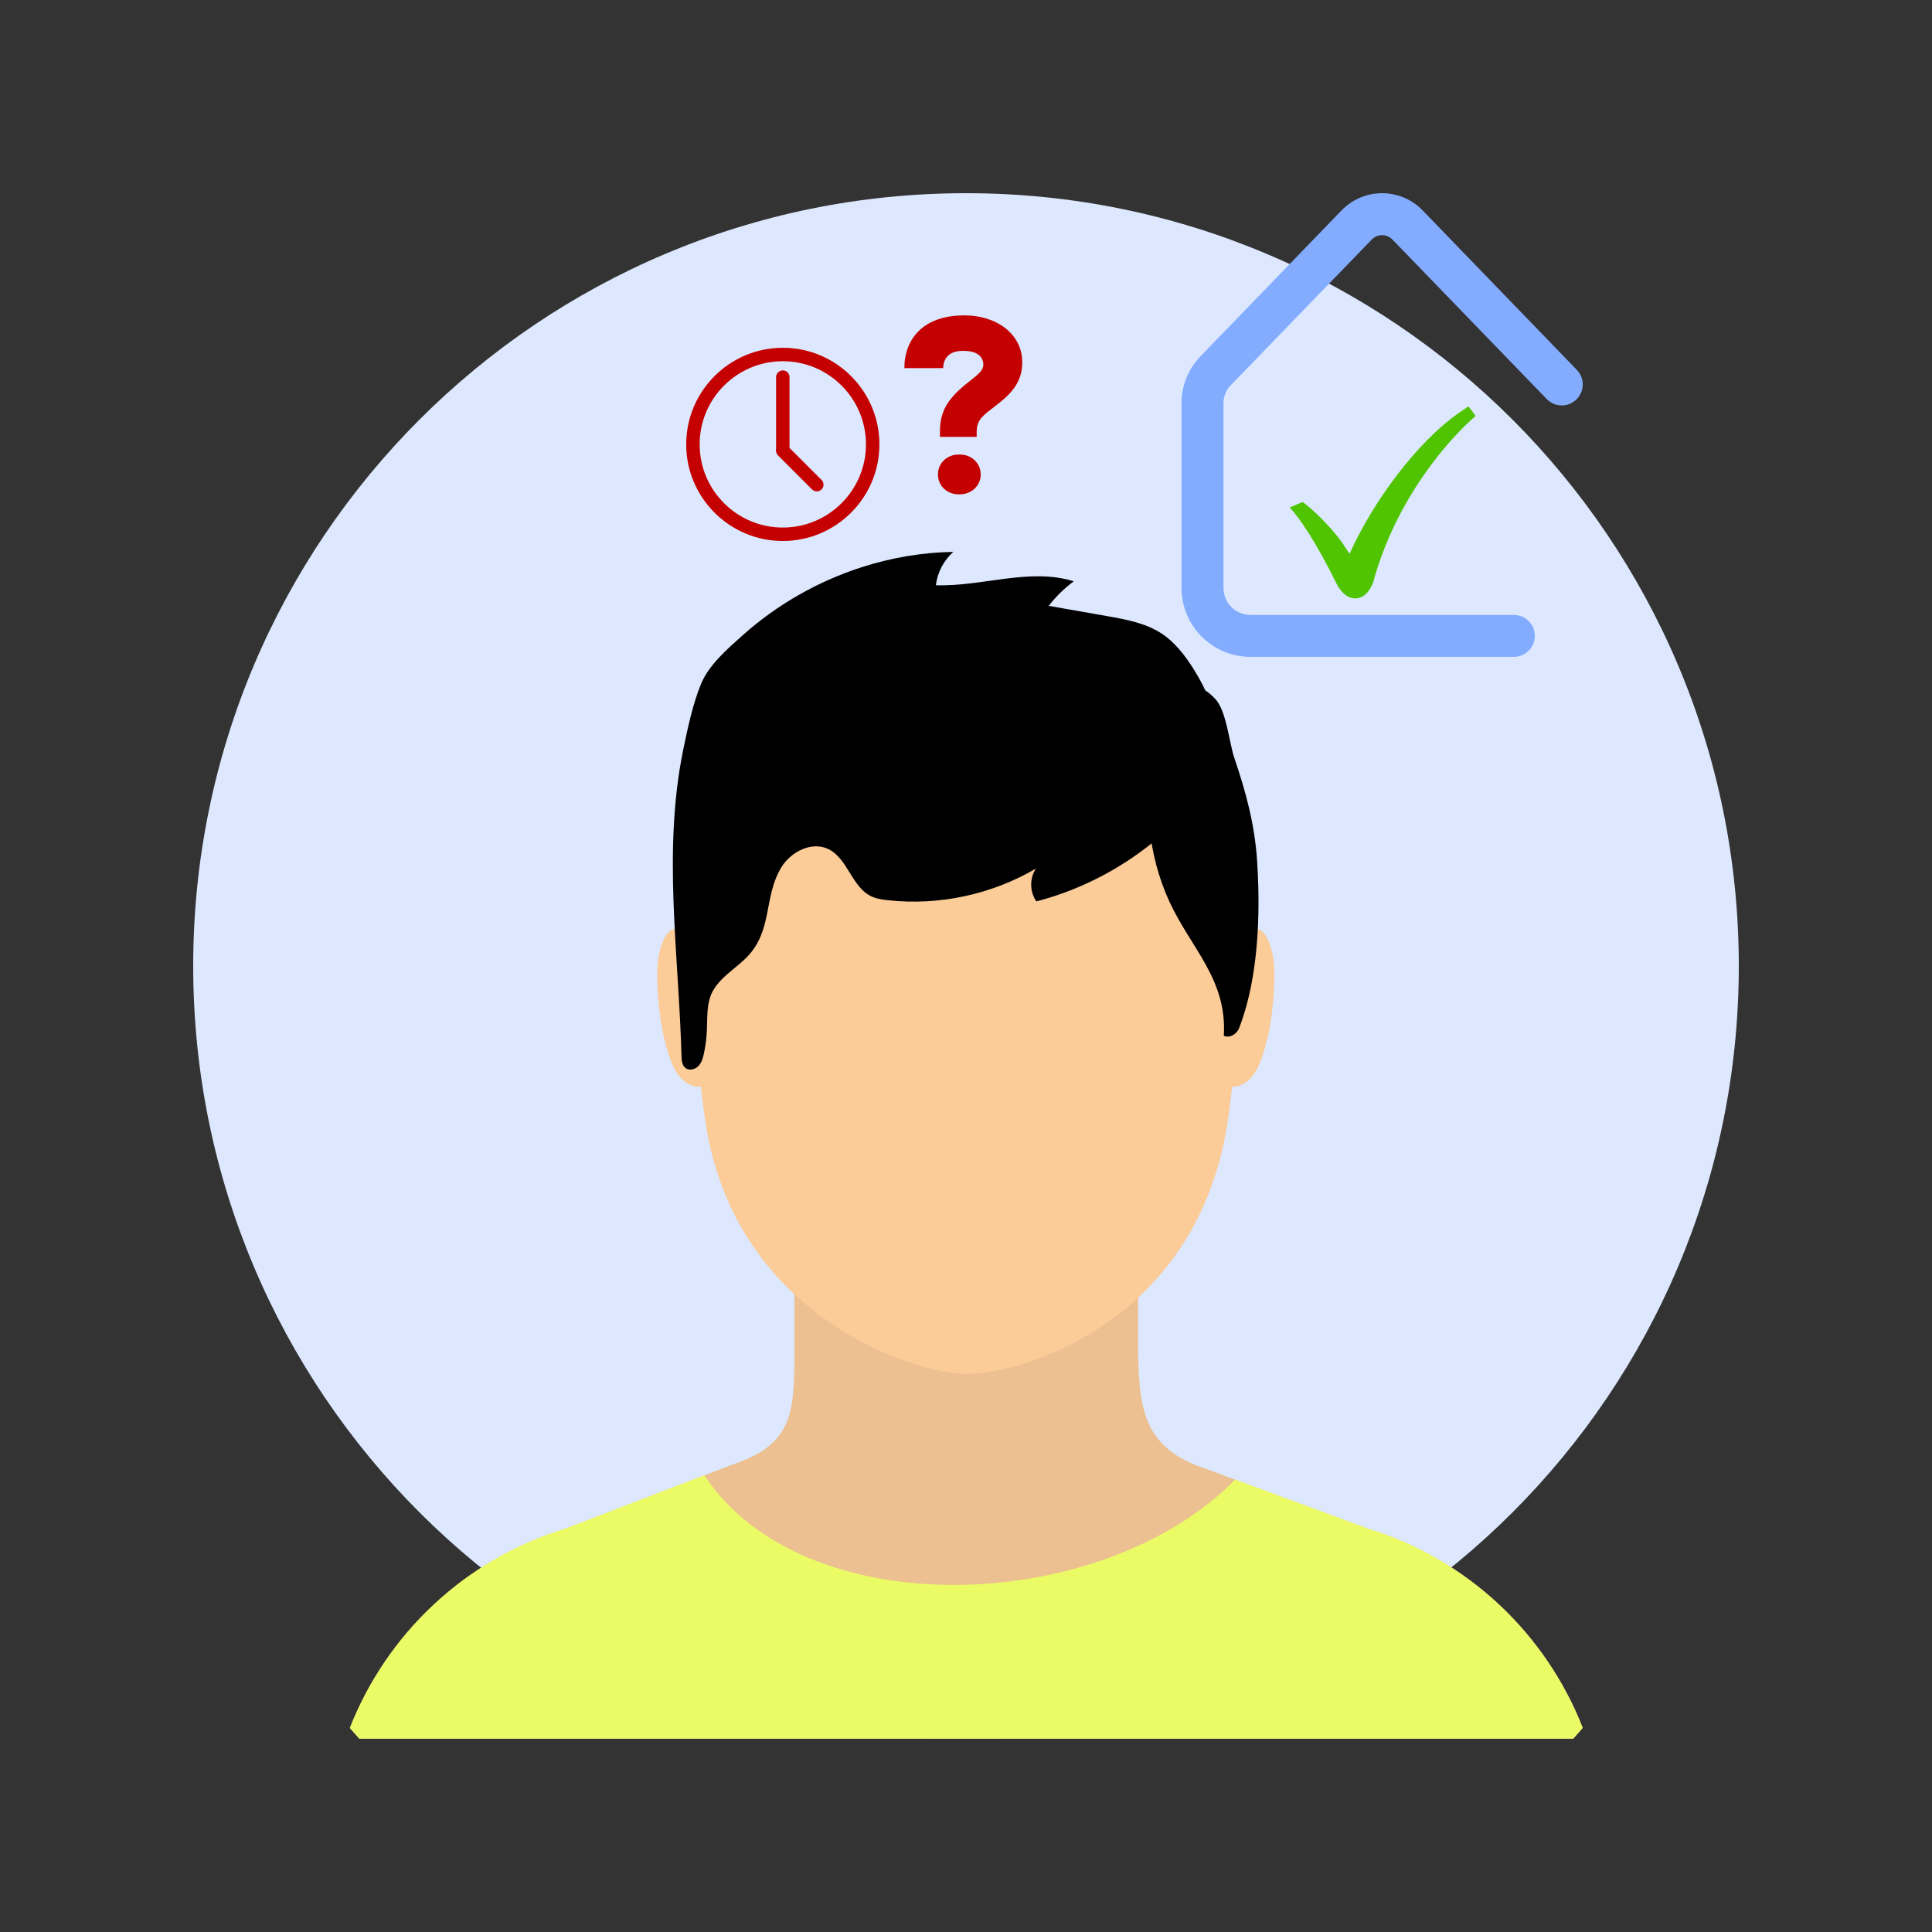 <svg xmlns="http://www.w3.org/2000/svg" xmlns:xlink="http://www.w3.org/1999/xlink" width="5000" viewBox="0 0 3750 3750" height="5000" preserveAspectRatio="xMidYMid meet"><rect x="0" y="0" width="3750" height="3750" fill="#333333" stroke="none"/><defs><clipPath id="1f40d8046f"><path d="M 375 375 L 3375 375 L 3375 3375 L 375 3375 Z M 375 375 "></path></clipPath><clipPath id="17bc7674ff"><path d="M 1875 375 C 1046.574 375 375 1046.574 375 1875 C 375 2703.426 1046.574 3375 1875 3375 C 2703.426 3375 3375 2703.426 3375 1875 C 3375 1046.574 2703.426 375 1875 375 Z M 1875 375 "></path></clipPath><clipPath id="49604fdc94"><path d="M 2503.676 788 L 2864.426 788 L 2864.426 1162 L 2503.676 1162 Z M 2503.676 788 "></path></clipPath><clipPath id="bc201f23f1"><path d="M 1331.883 675 L 1706.883 675 L 1706.883 1050 L 1331.883 1050 Z M 1331.883 675 "></path></clipPath></defs><g id="0803549efa"><g clip-rule="nonzero" clip-path="url(#1f40d8046f)"><g clip-rule="nonzero" clip-path="url(#17bc7674ff)"><path style=" stroke:none;fill-rule:nonzero;fill:#dde8ff;fill-opacity:1;" d="M 375 375 L 3375 375 L 3375 3375 L 375 3375 Z M 375 375 "></path></g></g><path style=" stroke:none;fill-rule:nonzero;fill:#83acff;fill-opacity:1;" d="M 2938.312 1274.906 L 2426.949 1274.906 C 2424.762 1274.906 2422.574 1274.848 2420.391 1274.738 C 2418.207 1274.629 2416.027 1274.465 2413.852 1274.25 C 2411.676 1274.031 2409.508 1273.762 2407.344 1273.438 C 2405.184 1273.117 2403.027 1272.742 2400.883 1272.312 C 2398.742 1271.883 2396.609 1271.402 2394.488 1270.871 C 2392.367 1270.336 2390.262 1269.754 2388.168 1269.117 C 2386.078 1268.48 2384 1267.793 2381.941 1267.055 C 2379.887 1266.316 2377.848 1265.527 2375.828 1264.691 C 2373.809 1263.852 2371.809 1262.965 2369.832 1262.027 C 2367.855 1261.094 2365.906 1260.109 2363.977 1259.078 C 2362.047 1258.047 2360.148 1256.969 2358.273 1255.844 C 2356.398 1254.719 2354.551 1253.547 2352.734 1252.332 C 2350.914 1251.117 2349.129 1249.859 2347.371 1248.555 C 2345.617 1247.254 2343.895 1245.906 2342.203 1244.52 C 2340.512 1243.133 2338.859 1241.703 2337.238 1240.234 C 2335.617 1238.766 2334.035 1237.262 2332.488 1235.715 C 2330.941 1234.168 2329.434 1232.586 2327.969 1230.965 C 2326.5 1229.344 2325.07 1227.688 2323.684 1226 C 2322.297 1224.309 2320.949 1222.586 2319.648 1220.832 C 2318.344 1219.074 2317.086 1217.289 2315.871 1215.469 C 2314.656 1213.652 2313.484 1211.805 2312.359 1209.93 C 2311.234 1208.055 2310.156 1206.152 2309.125 1204.227 C 2308.094 1202.297 2307.109 1200.348 2306.172 1198.371 C 2305.238 1196.395 2304.352 1194.395 2303.512 1192.375 C 2302.676 1190.355 2301.887 1188.316 2301.148 1186.258 C 2300.41 1184.203 2299.723 1182.125 2299.086 1180.035 C 2298.449 1177.941 2297.867 1175.836 2297.332 1173.715 C 2296.801 1171.594 2296.32 1169.461 2295.891 1167.316 C 2295.461 1165.176 2295.086 1163.02 2294.762 1160.859 C 2294.441 1158.695 2294.172 1156.527 2293.953 1154.352 C 2293.738 1152.176 2293.574 1149.996 2293.465 1147.812 C 2293.355 1145.629 2293.297 1143.441 2293.297 1141.254 L 2293.297 782.789 C 2293.285 778.578 2293.48 774.375 2293.879 770.184 C 2294.273 765.988 2294.875 761.824 2295.672 757.688 C 2296.473 753.555 2297.473 749.469 2298.668 745.43 C 2299.863 741.391 2301.25 737.418 2302.828 733.512 C 2304.406 729.609 2306.172 725.789 2308.121 722.055 C 2310.066 718.32 2312.191 714.691 2314.492 711.16 C 2316.789 707.633 2319.254 704.223 2321.883 700.934 C 2324.516 697.641 2327.297 694.484 2330.23 691.465 L 2603.785 408.562 C 2605.059 407.242 2606.363 405.953 2607.699 404.695 C 2609.035 403.438 2610.402 402.215 2611.801 401.027 C 2613.199 399.84 2614.625 398.688 2616.082 397.57 C 2617.539 396.457 2619.023 395.375 2620.531 394.336 C 2622.043 393.293 2623.578 392.289 2625.141 391.328 C 2626.699 390.363 2628.285 389.438 2629.891 388.555 C 2631.5 387.668 2633.129 386.824 2634.777 386.023 C 2636.426 385.219 2638.098 384.461 2639.785 383.742 C 2641.473 383.023 2643.18 382.348 2644.898 381.715 C 2646.621 381.082 2648.359 380.492 2650.109 379.945 C 2651.863 379.402 2653.625 378.898 2655.402 378.441 C 2657.18 377.984 2658.969 377.574 2660.766 377.207 C 2662.562 376.84 2664.371 376.52 2666.184 376.242 C 2667.996 375.969 2669.816 375.738 2671.641 375.555 C 2673.469 375.371 2675.297 375.23 2677.129 375.141 C 2678.961 375.047 2680.793 375 2682.629 375 C 2684.465 375 2686.297 375.047 2688.129 375.141 C 2689.961 375.23 2691.793 375.371 2693.617 375.555 C 2695.441 375.738 2697.262 375.969 2699.074 376.242 C 2700.891 376.52 2702.695 376.84 2704.492 377.207 C 2706.289 377.574 2708.078 377.984 2709.855 378.441 C 2711.633 378.898 2713.395 379.402 2715.148 379.945 C 2716.898 380.492 2718.637 381.082 2720.359 381.715 C 2722.082 382.348 2723.785 383.023 2725.473 383.742 C 2727.164 384.461 2728.832 385.219 2730.48 386.023 C 2732.133 386.824 2733.758 387.668 2735.367 388.555 C 2736.973 389.438 2738.559 390.363 2740.121 391.328 C 2741.68 392.289 2743.215 393.293 2744.727 394.336 C 2746.238 395.375 2747.719 396.457 2749.176 397.57 C 2750.633 398.688 2752.059 399.84 2753.457 401.027 C 2754.855 402.215 2756.223 403.438 2757.559 404.695 C 2758.895 405.953 2760.199 407.242 2761.473 408.562 L 3060.527 717.824 C 3061.461 718.777 3062.344 719.777 3063.18 720.82 C 3064.016 721.867 3064.797 722.949 3065.523 724.066 C 3066.25 725.188 3066.922 726.34 3067.539 727.527 C 3068.152 728.715 3068.707 729.93 3069.203 731.168 C 3069.695 732.41 3070.129 733.672 3070.5 734.957 C 3070.871 736.238 3071.176 737.539 3071.418 738.852 C 3071.66 740.168 3071.84 741.488 3071.949 742.82 C 3072.062 744.152 3072.109 745.484 3072.09 746.824 C 3072.07 748.16 3071.984 749.488 3071.836 750.816 C 3071.684 752.145 3071.469 753.461 3071.188 754.77 C 3070.91 756.074 3070.562 757.363 3070.156 758.637 C 3069.75 759.91 3069.281 761.16 3068.75 762.387 C 3068.219 763.613 3067.629 764.809 3066.98 765.977 C 3066.332 767.145 3065.629 768.277 3064.867 769.379 C 3064.109 770.477 3063.297 771.535 3062.43 772.555 C 3061.566 773.574 3060.652 774.547 3059.695 775.477 C 3058.734 776.402 3057.73 777.285 3056.684 778.113 C 3055.637 778.945 3054.551 779.719 3053.426 780.441 C 3052.301 781.164 3051.145 781.832 3049.957 782.441 C 3048.766 783.051 3047.551 783.598 3046.309 784.086 C 3045.062 784.578 3043.801 785.004 3042.516 785.367 C 3041.23 785.734 3039.93 786.031 3038.613 786.27 C 3037.297 786.508 3035.977 786.676 3034.645 786.781 C 3033.312 786.891 3031.977 786.93 3030.641 786.902 C 3029.305 786.879 3027.973 786.785 3026.648 786.629 C 3025.32 786.473 3024.004 786.254 3022.699 785.965 C 3021.395 785.68 3020.105 785.328 3018.836 784.918 C 3017.566 784.504 3016.316 784.027 3015.094 783.492 C 3013.871 782.957 3012.676 782.359 3011.512 781.707 C 3010.344 781.055 3009.215 780.344 3008.121 779.578 C 3007.023 778.812 3005.969 777.996 3004.953 777.125 C 3003.941 776.258 3002.969 775.34 3002.047 774.375 L 2702.969 465.234 C 2702.316 464.539 2701.633 463.883 2700.914 463.258 C 2700.199 462.637 2699.449 462.051 2698.672 461.504 C 2697.895 460.957 2697.094 460.453 2696.262 459.988 C 2695.434 459.523 2694.582 459.102 2693.711 458.723 C 2692.84 458.348 2691.949 458.016 2691.043 457.727 C 2690.137 457.441 2689.219 457.199 2688.289 457.008 C 2687.355 456.816 2686.418 456.672 2685.473 456.574 C 2684.527 456.477 2683.578 456.43 2682.629 456.43 C 2681.68 456.43 2680.73 456.477 2679.785 456.574 C 2678.84 456.672 2677.902 456.816 2676.973 457.008 C 2676.039 457.199 2675.121 457.441 2674.215 457.727 C 2673.309 458.016 2672.422 458.348 2671.547 458.723 C 2670.676 459.102 2669.824 459.523 2668.996 459.988 C 2668.168 460.453 2667.363 460.957 2666.586 461.504 C 2665.809 462.051 2665.062 462.637 2664.344 463.258 C 2663.625 463.883 2662.941 464.539 2662.293 465.234 L 2388.711 748.016 C 2386.477 750.332 2384.488 752.844 2382.738 755.547 C 2380.992 758.25 2379.52 761.098 2378.324 764.086 C 2377.129 767.074 2376.234 770.148 2375.633 773.312 C 2375.035 776.473 2374.746 779.664 2374.766 782.883 L 2374.766 1141.254 C 2374.766 1142.969 2374.855 1144.676 2375.023 1146.379 C 2375.191 1148.082 2375.445 1149.773 2375.781 1151.453 C 2376.117 1153.133 2376.535 1154.789 2377.031 1156.43 C 2377.531 1158.066 2378.109 1159.676 2378.766 1161.258 C 2379.422 1162.84 2380.152 1164.387 2380.961 1165.895 C 2381.77 1167.406 2382.648 1168.871 2383.602 1170.293 C 2384.551 1171.719 2385.57 1173.09 2386.656 1174.414 C 2387.746 1175.738 2388.895 1177.004 2390.105 1178.215 C 2391.312 1179.426 2392.582 1180.574 2393.906 1181.66 C 2395.227 1182.746 2396.602 1183.766 2398.023 1184.719 C 2399.449 1185.672 2400.914 1186.551 2402.426 1187.359 C 2403.934 1188.164 2405.48 1188.898 2407.062 1189.555 C 2408.641 1190.211 2410.254 1190.789 2411.891 1191.285 C 2413.527 1191.785 2415.188 1192.203 2416.867 1192.539 C 2418.543 1192.875 2420.234 1193.125 2421.941 1193.297 C 2423.645 1193.465 2425.352 1193.551 2427.062 1193.555 L 2938.426 1193.555 C 2939.758 1193.555 2941.09 1193.617 2942.414 1193.75 C 2943.738 1193.879 2945.055 1194.074 2946.363 1194.336 C 2947.668 1194.594 2948.961 1194.918 2950.234 1195.305 C 2951.512 1195.691 2952.762 1196.141 2953.992 1196.648 C 2955.223 1197.16 2956.426 1197.73 2957.602 1198.355 C 2958.777 1198.984 2959.918 1199.668 2961.027 1200.41 C 2962.133 1201.148 2963.203 1201.941 2964.234 1202.785 C 2965.262 1203.633 2966.25 1204.527 2967.191 1205.469 C 2968.133 1206.41 2969.027 1207.395 2969.871 1208.426 C 2970.715 1209.457 2971.508 1210.523 2972.25 1211.633 C 2972.988 1212.738 2973.672 1213.879 2974.301 1215.055 C 2974.93 1216.23 2975.496 1217.434 2976.008 1218.664 C 2976.52 1219.895 2976.965 1221.148 2977.352 1222.422 C 2977.738 1223.699 2978.062 1224.988 2978.324 1226.293 C 2978.582 1227.602 2978.777 1228.918 2978.91 1230.242 C 2979.039 1231.57 2979.105 1232.898 2979.105 1234.23 C 2979.105 1235.562 2979.039 1236.891 2978.91 1238.219 C 2978.777 1239.543 2978.582 1240.859 2978.324 1242.164 C 2978.062 1243.473 2977.738 1244.762 2977.352 1246.039 C 2976.965 1247.312 2976.52 1248.566 2976.008 1249.797 C 2975.496 1251.027 2974.93 1252.23 2974.301 1253.406 C 2973.672 1254.578 2972.988 1255.723 2972.25 1256.828 C 2971.508 1257.938 2970.715 1259.004 2969.871 1260.035 C 2969.027 1261.066 2968.133 1262.051 2967.191 1262.992 C 2966.25 1263.934 2965.262 1264.828 2964.23 1265.676 C 2963.203 1266.52 2962.133 1267.312 2961.027 1268.051 C 2959.918 1268.793 2958.777 1269.477 2957.602 1270.105 C 2956.426 1270.73 2955.223 1271.301 2953.992 1271.812 C 2952.762 1272.32 2951.512 1272.77 2950.234 1273.156 C 2948.961 1273.543 2947.668 1273.867 2946.363 1274.125 C 2945.055 1274.387 2943.738 1274.582 2942.414 1274.711 C 2941.09 1274.844 2939.758 1274.906 2938.426 1274.906 Z M 2938.312 1274.906 "></path><path style=" stroke:none;fill-rule:nonzero;fill:#fbcb98;fill-opacity:1;" d="M 1345.375 1818.562 C 1329.703 1801.426 1305.508 1793.176 1291.941 1816.82 C 1272.422 1850.73 1274.438 1896.098 1277.281 1933.672 C 1279.57 1964.008 1283.328 1994.434 1291.301 2023.852 C 1298.176 2049.328 1307.523 2084.43 1330.25 2100.285 C 1335.477 2103.949 1342.531 2107.523 1349.039 2108.898 C 1352.613 2109.633 1374.332 2110 1367 2100.652 "></path><path style=" stroke:none;fill-rule:nonzero;fill:#fbcb98;fill-opacity:1;" d="M 2403.801 1818.562 C 2419.473 1801.426 2443.668 1793.176 2457.23 1816.82 C 2476.754 1850.73 2474.738 1896.098 2471.895 1933.672 C 2469.605 1964.008 2465.848 1994.434 2457.875 2023.852 C 2451 2049.328 2441.652 2084.43 2418.922 2100.285 C 2413.699 2103.949 2406.645 2107.523 2400.137 2108.898 C 2396.562 2109.633 2374.84 2110 2382.172 2100.652 "></path><path style=" stroke:none;fill-rule:nonzero;fill:#ecc090;fill-opacity:1;" d="M 3053.484 3374.816 C 3059.719 3367.852 3065.949 3360.887 3072 3353.828 C 3000.789 3171.82 2849.57 3026.652 2654.457 2966.805 L 2341.48 2851.238 C 2215.652 2810.18 2209.051 2731.641 2209.051 2599.301 L 2209.051 2318.312 L 1541.863 2318.312 L 1541.863 2599.578 C 1541.863 2731.824 1547.547 2801.199 1421.988 2842.531 L 1097.012 2967.355 C 901.805 3026.926 750.402 3172.094 679.008 3354.105 C 685.059 3361.16 691.289 3368.035 697.43 3374.91 L 3053.484 3374.91 Z M 3053.484 3374.816 "></path><path style=" stroke:none;fill-rule:nonzero;fill:#ebfb66;fill-opacity:1;" d="M 3053.578 3374.816 C 3059.719 3367.852 3065.949 3360.887 3072.09 3353.828 C 3000.879 3171.82 2849.664 3026.652 2654.547 2966.805 L 2397.57 2871.949 C 2137.75 3136.078 1559.551 3155.598 1367 2863.52 L 1097.102 2967.172 C 901.895 3026.742 750.492 3171.91 679.102 3353.922 C 685.148 3360.977 691.289 3367.852 697.43 3374.727 L 3053.578 3374.727 Z M 3053.578 3374.816 "></path><path style=" stroke:none;fill-rule:nonzero;fill:#fbcb98;fill-opacity:1;" d="M 2406.551 1761.285 C 2405.176 1384.617 2174.137 1172.363 1876.008 1172.363 C 1875.824 1172.363 1876.008 1230.648 1876.008 1172.363 C 1876.008 1172.18 1876.191 1172.363 1876.008 1172.363 C 1577.883 1172.363 1346.84 1384.617 1345.465 1761.285 C 1344.824 1933.031 1350.781 2046.121 1368.191 2170.762 C 1422.539 2558.242 1779.137 2666.844 1875.457 2666.844 C 1993.406 2666.844 2329.477 2558.242 2383.824 2170.762 C 2401.234 2046.121 2407.191 1933.031 2406.551 1761.285 Z M 2406.551 1761.285 "></path><path style=" stroke:none;fill-rule:nonzero;fill:#000000;fill-opacity:1;" d="M 2442.387 1722.332 C 2441.926 1703.637 2441.012 1685.398 2439.82 1667.805 C 2435.055 1598.887 2417.914 1536.109 2395.828 1471.129 C 2385.562 1440.887 2380.797 1380.125 2358.711 1356.48 C 2284.203 1276.93 2245.805 1415.227 2224.359 1460.316 C 2209.695 1491.016 2226.832 1570.75 2230.59 1604.383 C 2236.363 1655.25 2248.277 1703.09 2269.633 1749.645 C 2311.332 1840.375 2382.172 1900.953 2375.391 2010.379 C 2386.664 2015.969 2400.777 2006.988 2405.27 1995.258 C 2436.52 1914.426 2444.676 1813.156 2442.387 1722.332 Z M 2442.387 1722.332 "></path><path style=" stroke:none;fill-rule:nonzero;fill:#000000;fill-opacity:1;" d="M 1400.727 1901.137 C 1415.484 1886.105 1433.902 1873.645 1448.934 1858.52 C 1500.621 1806.375 1481.559 1741.031 1516.477 1683.66 C 1535.172 1652.957 1575.863 1632.336 1608.125 1648.191 C 1645.242 1666.43 1653.031 1720.684 1690.059 1739.195 C 1700.414 1744.328 1712.145 1746.16 1723.598 1747.352 C 1822.578 1758.168 1924.855 1736.266 2010.73 1685.859 C 1998.082 1704.645 1998.539 1731.223 2011.645 1749.555 C 2134.91 1717.566 2247.27 1644.891 2327.004 1545.641 C 2389.047 1468.379 2366.32 1376.918 2316.188 1297.734 C 2299.781 1271.891 2280.719 1246.871 2255.152 1230.008 C 2223.992 1209.387 2185.957 1202.422 2149.117 1195.914 C 2111.266 1189.223 2073.414 1182.625 2035.566 1175.938 C 2049.496 1157.883 2065.898 1141.844 2084.23 1128.281 C 1998.449 1101.52 1906.344 1138.91 1816.527 1135.977 C 1819.461 1111.234 1831.742 1087.77 1850.348 1071.184 C 1789.676 1072.191 1729.281 1082.547 1671.637 1101.242 C 1586.77 1128.645 1507.59 1173.918 1441.145 1233.398 C 1411.91 1259.516 1375.707 1290.859 1360.68 1327.52 C 1344.547 1366.926 1334.469 1414.582 1325.852 1456.559 C 1286.078 1652.133 1317.422 1852.656 1322.828 2049.789 C 1323.102 2058.219 1323.836 2067.75 1330.434 2072.973 C 1337.766 2078.75 1349.223 2075.906 1355.637 2069.125 C 1362.055 2062.344 1364.617 2052.902 1366.543 2043.738 C 1369.566 2028.801 1371.492 2013.68 1372.133 1998.375 C 1373.141 1974.914 1371.492 1950.352 1380.934 1928.812 C 1385.699 1918.457 1392.664 1909.387 1400.727 1901.137 Z M 1400.727 1901.137 "></path><g clip-rule="nonzero" clip-path="url(#49604fdc94)"><path style=" stroke:none;fill-rule:nonzero;fill:#50c400;fill-opacity:1;" d="M 2850.344 788.648 L 2834.156 799.723 C 2749.5 857.605 2662.816 977.438 2619.57 1074.867 C 2612.891 1065.52 2610.871 1062.422 2604.402 1052.031 C 2577.961 1016.336 2544.438 985.699 2528.531 974.383 L 2503.676 984.766 L 2504.461 986.242 C 2521.621 1005.016 2551.738 1046.684 2597.121 1138.504 C 2599.898 1142.469 2602.867 1146.359 2606.246 1149.988 C 2615.129 1159.496 2624.234 1161.496 2630.309 1161.496 C 2630.316 1161.496 2630.316 1161.496 2630.316 1161.496 C 2647.641 1161.496 2657.859 1147.824 2664.891 1131.816 C 2710.348 963.188 2817.758 847.094 2864.207 807.336 Z M 2850.344 788.648 "></path></g><g clip-rule="nonzero" clip-path="url(#bc201f23f1)"><path style=" stroke:none;fill-rule:nonzero;fill:#c40000;fill-opacity:1;" d="M 1519.426 701.117 C 1430.414 701.117 1357.996 773.531 1357.996 862.543 C 1357.996 951.555 1430.414 1023.969 1519.426 1023.969 C 1608.434 1023.969 1680.852 951.555 1680.852 862.543 C 1680.852 773.531 1608.434 701.117 1519.426 701.117 Z M 1519.426 1050.055 C 1416.027 1050.055 1331.914 965.938 1331.914 862.543 C 1331.914 759.148 1416.027 675.031 1519.426 675.031 C 1622.82 675.031 1706.934 759.148 1706.934 862.543 C 1706.934 965.938 1622.82 1050.055 1519.426 1050.055 "></path></g><path style=" stroke:none;fill-rule:nonzero;fill:#c40000;fill-opacity:1;" d="M 1519.426 885.914 C 1512.223 885.914 1506.383 880.074 1506.383 872.871 L 1506.383 732.012 C 1506.383 724.809 1512.223 718.969 1519.426 718.969 C 1526.625 718.969 1532.465 724.809 1532.465 732.012 L 1532.465 872.871 C 1532.465 880.074 1526.625 885.914 1519.426 885.914 "></path><path style=" stroke:none;fill-rule:nonzero;fill:#c40000;fill-opacity:1;" d="M 1585.383 953.809 C 1582.039 953.809 1578.707 952.535 1576.16 949.988 L 1510.199 884.031 C 1505.109 878.934 1505.109 870.68 1510.199 865.586 C 1515.297 860.492 1523.551 860.492 1528.648 865.586 L 1594.602 931.543 C 1599.695 936.637 1599.695 944.895 1594.602 949.988 C 1592.059 952.535 1588.715 953.809 1585.383 953.809 "></path><g style="fill:#c40000;fill-opacity:1;"><g transform="translate(1752.68, 952.5)"><path style="stroke:none" d="M 143.062 -104.5 L 71.781 -104.5 L 71.781 -114.984 C 71.781 -127.68 73.328 -138.75 76.422 -148.188 C 79.516 -157.633 83.785 -166.062 89.234 -173.469 C 94.68 -180.875 100.906 -187.91 107.906 -194.578 C 115.883 -201.898 123.535 -208.328 130.859 -213.859 C 138.18 -219.398 144.203 -224.609 148.922 -229.484 C 153.641 -234.367 156 -239.414 156 -244.625 C 156 -249.188 154.816 -253.5 152.453 -257.562 C 150.098 -261.633 146.07 -264.973 140.375 -267.578 C 134.688 -270.18 126.797 -271.484 116.703 -271.484 C 103.836 -271.484 94.191 -268.43 87.766 -262.328 C 81.336 -256.223 78.125 -248.125 78.125 -238.031 L 2.688 -238.031 C 2.688 -252.352 5.047 -265.695 9.766 -278.062 C 14.484 -290.438 21.645 -301.301 31.25 -310.656 C 40.852 -320.02 52.977 -327.305 67.625 -332.516 C 82.27 -337.723 99.523 -340.328 119.391 -340.328 C 135.016 -340.328 149.617 -338.172 163.203 -333.859 C 176.797 -329.547 188.676 -323.398 198.844 -315.422 C 209.02 -307.453 217 -297.852 222.781 -286.625 C 228.562 -275.395 231.453 -262.941 231.453 -249.266 C 231.453 -237.867 229.738 -227.773 226.312 -218.984 C 222.895 -210.203 218.336 -202.312 212.641 -195.312 C 206.953 -188.312 200.645 -181.922 193.719 -176.141 C 186.801 -170.367 179.926 -164.879 173.094 -159.672 C 165.938 -154.461 160.117 -149.617 155.641 -145.141 C 151.16 -140.66 147.941 -136.02 145.984 -131.219 C 144.035 -126.426 143.062 -120.852 143.062 -114.5 Z M 108.891 7.078 C 100.754 7.078 93.594 5.328 87.406 1.828 C 81.219 -1.672 76.414 -6.348 73 -12.203 C 69.582 -18.066 67.875 -24.5 67.875 -31.5 C 67.875 -38.656 69.582 -45.16 73 -51.016 C 76.414 -56.879 81.219 -61.562 87.406 -65.062 C 93.594 -68.562 100.832 -70.312 109.125 -70.312 C 117.594 -70.312 124.914 -68.562 131.094 -65.062 C 137.281 -61.562 142.125 -56.879 145.625 -51.016 C 149.125 -45.16 150.875 -38.656 150.875 -31.5 C 150.875 -24.5 149.125 -18.066 145.625 -12.203 C 142.125 -6.348 137.238 -1.672 130.969 1.828 C 124.707 5.328 117.348 7.078 108.891 7.078 Z M 108.891 7.078 "></path></g></g></g></svg>